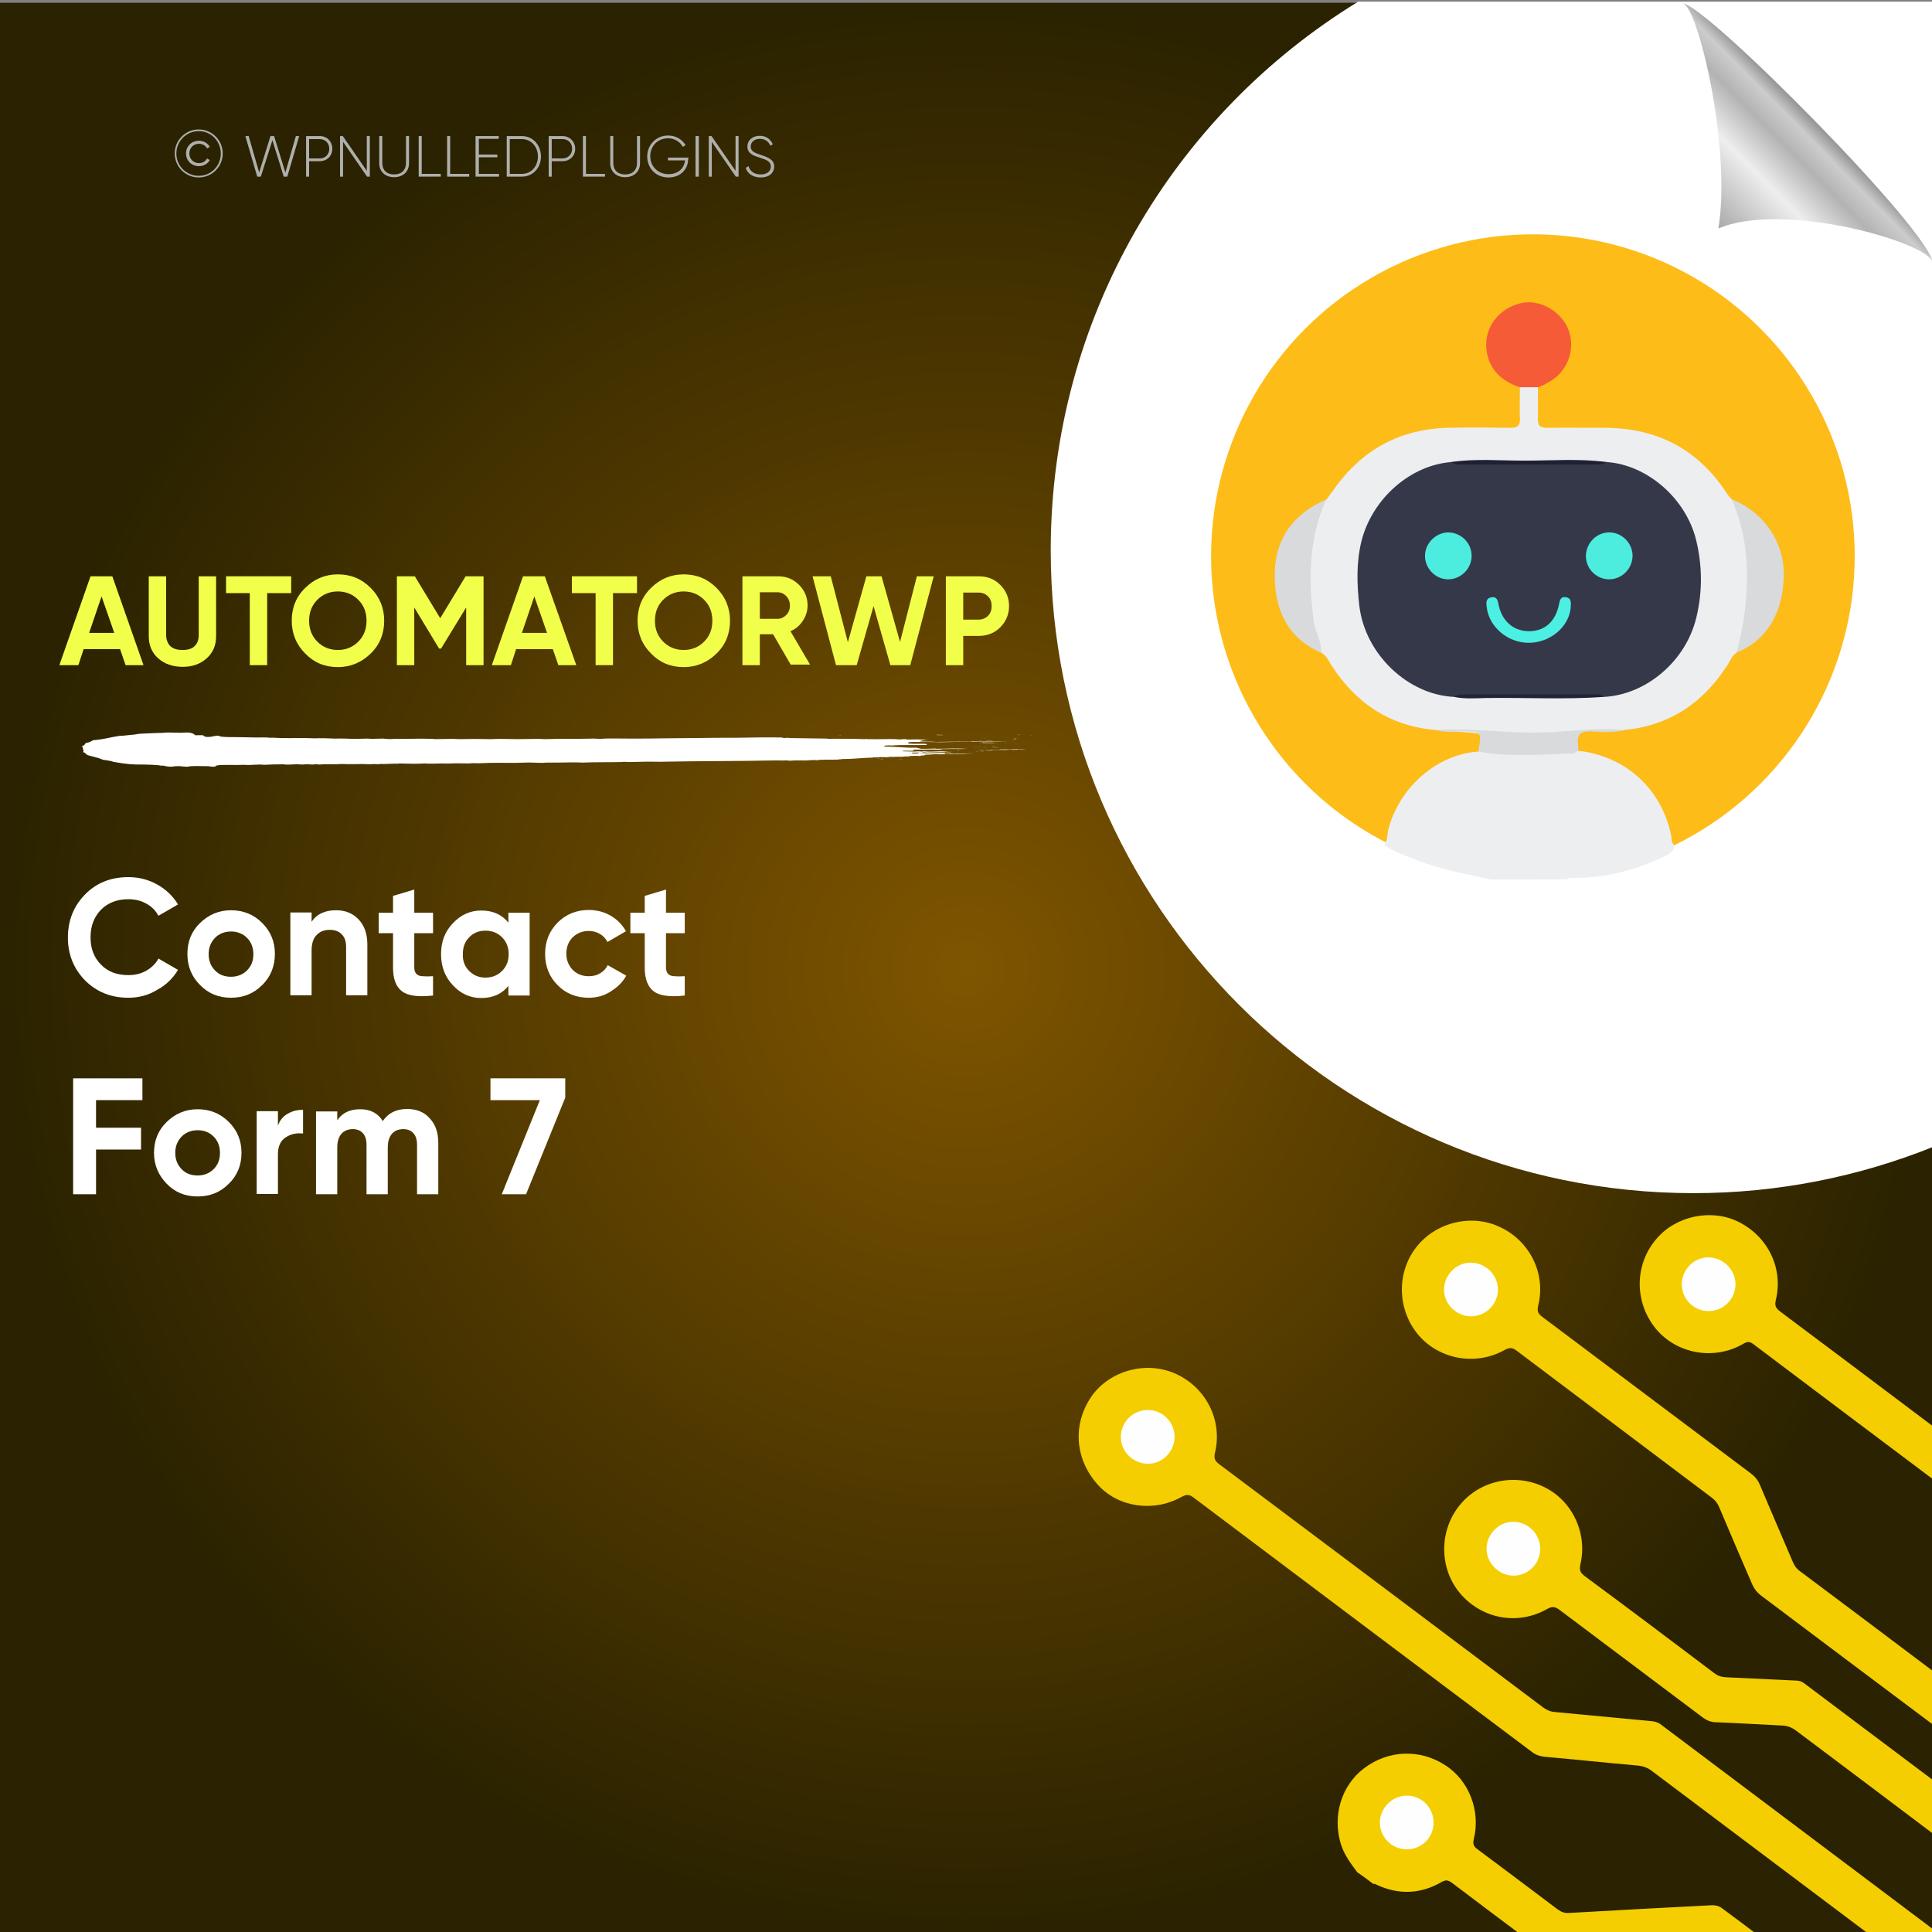 <?xml version="1.0" encoding="UTF-8"?>
<!-- Generator: Adobe Illustrator 26.0.1, SVG Export Plug-In . SVG Version: 6.00 Build 0)  -->
<svg xmlns="http://www.w3.org/2000/svg" xmlns:xlink="http://www.w3.org/1999/xlink" version="1.1" id="Layer_1" x="0px" y="0px" viewBox="0 0 700 700" style="enable-background:new 0 0 700 700;" xml:space="preserve">
<rect x="0" y="0" width="700" height="700" fill="#808080" stroke="none"/>
<style type="text/css">
	.st0{fill:url(#SVGID_1_);}
	.st1{fill:#FFFFFF;}
	.st2{fill:none;}
	.st3{fill:#F2FF4A;}
	.st4{fill:#AEAFAC;}
	.st5{fill-rule:evenodd;clip-rule:evenodd;fill:#FFFFFF;}
	.st6{fill:url(#path4572_00000167355200415263984060000015414339451007398330_);}
	.st7{fill:#FDBC17;}
	.st8{fill:#EDEEF0;}
	.st9{fill:#F65B38;}
	.st10{fill:#D9DADC;}
	.st11{fill:#353849;}
	.st12{fill:#1E2134;}
	.st13{fill:#202436;}
	.st14{fill:#4CEDDE;}
	.st15{fill:#4CF0E2;}
	.st16{fill:#F4CE00;}
	.st17{fill:#FEFEFE;}
</style>
<radialGradient id="SVGID_1_" cx="350" cy="349" r="350" gradientTransform="matrix(1 0 0 -1 0 700)" gradientUnits="userSpaceOnUse">
	<stop offset="0" style="stop-color:#7F5500"></stop>
	<stop offset="1" style="stop-color:#2A2200"></stop>
</radialGradient>
<polygon class="st0" points="487.4,700.8 700,700.8 700,1 0,1 0,701 487.4,701 "></polygon>
<path class="st1" d="M700.5,0.6H492.1c-66.8,40.9-111.4,114.6-111.4,198.8c0,128.6,104.3,232.9,232.9,232.9c30.7,0,60-6,86.9-16.8  V0.6z"></path>
<g>
	<rect x="21.4" y="208.8" class="st2" width="348.5" height="69.9"></rect>
	<path class="st3" d="M45.5,241l-2-5.8H30.3l-1.9,5.8h-6.9l11.3-32.2h7.9L52,241H45.5z M32.3,229.3h9.1l-4.6-13.2L32.3,229.3z"></path>
	<path class="st3" d="M66.2,241.6c-3.6,0-6.5-1-8.8-3c-2.3-2-3.5-4.7-3.5-8.1v-21.7h6.3V230c0,1.7,0.5,3,1.4,4c1,1,2.5,1.5,4.5,1.5   c2.1,0,3.6-0.5,4.5-1.5c1-1,1.4-2.3,1.4-4v-21.2h6.3v21.7c0,3.4-1.2,6.1-3.5,8.1S69.8,241.6,66.2,241.6z"></path>
	<path class="st3" d="M105.5,208.8v6.1h-8.7V241h-6.3v-26.1h-8.6v-6.1H105.5z"></path>
	<path class="st3" d="M134.3,236.8c-3.3,3.2-7.2,4.9-11.9,4.9c-4.7,0-8.6-1.6-11.8-4.9c-3.2-3.2-4.9-7.2-4.9-11.9s1.6-8.7,4.9-11.9   c3.2-3.2,7.2-4.9,11.8-4.9c4.7,0,8.6,1.6,11.9,4.9c3.2,3.2,4.9,7.2,4.9,11.9S137.6,233.6,134.3,236.8z M115,232.5c2,2,4.5,3,7.4,3   c2.9,0,5.4-1,7.4-3c2-2,3-4.5,3-7.6c0-3.1-1-5.6-3-7.6c-2-2-4.5-3-7.4-3c-2.9,0-5.4,1-7.4,3c-2,2-3,4.5-3,7.6   C112,228,113,230.5,115,232.5z"></path>
	<path class="st3" d="M175.2,208.8V241h-6.3v-20.9l-9.1,14.9l-0.7,0l-9-14.9V241h-6.3v-32.2h6.5l9.2,15.2l9.2-15.2H175.2z"></path>
	<path class="st3" d="M202.3,241l-2-5.8H187l-1.9,5.8h-6.9l11.3-32.2h7.9l11.4,32.2H202.3z M189.1,229.3h9.1l-4.6-13.2L189.1,229.3z   "></path>
	<path class="st3" d="M230.8,208.8v6.1h-8.7V241h-6.3v-26.1h-8.6v-6.1H230.8z"></path>
	<path class="st3" d="M259.6,236.8c-3.3,3.2-7.2,4.9-11.9,4.9c-4.7,0-8.6-1.6-11.8-4.9c-3.2-3.2-4.9-7.2-4.9-11.9s1.6-8.7,4.9-11.9   c3.2-3.2,7.2-4.9,11.8-4.9c4.7,0,8.6,1.6,11.9,4.9c3.2,3.2,4.9,7.2,4.9,11.9S262.9,233.6,259.6,236.8z M240.3,232.5   c2,2,4.5,3,7.4,3c2.9,0,5.4-1,7.4-3c2-2,3-4.5,3-7.6c0-3.1-1-5.6-3-7.6c-2-2-4.5-3-7.4-3c-2.9,0-5.4,1-7.4,3c-2,2-3,4.5-3,7.6   C237.3,228,238.3,230.5,240.3,232.5z"></path>
	<path class="st3" d="M286.6,241l-6.5-11.2h-4.8V241h-6.3v-32.2h12.9c3,0,5.5,1,7.6,3.1c2.1,2.1,3.1,4.6,3.1,7.5   c0,2-0.6,3.8-1.7,5.5c-1.1,1.7-2.6,3-4.5,3.8l7.1,12.1H286.6z M275.3,214.7v9.5h6.5c1.2,0,2.2-0.5,3.1-1.4c0.9-0.9,1.3-2.1,1.3-3.4   c0-1.3-0.4-2.4-1.3-3.4c-0.9-0.9-1.9-1.4-3.1-1.4H275.3z"></path>
	<path class="st3" d="M302.9,241l-8.5-32.2h6.6l6.2,23.9l6.7-23.9h5.5l6.7,23.8l6.1-23.8h6.1l-8.5,32.2h-7.2l-6.1-21.4l-6.1,21.4   H302.9z"></path>
	<path class="st3" d="M354.6,208.8c3.1,0,5.7,1,7.8,3.1c2.1,2.1,3.2,4.6,3.2,7.7c0,3-1.1,5.6-3.2,7.7c-2.1,2.1-4.7,3.1-7.8,3.1H349   V241h-6.3v-32.2H354.6z M354.6,224.5c1.3,0,2.5-0.5,3.4-1.4c0.9-0.9,1.3-2.1,1.3-3.5c0-1.4-0.4-2.6-1.3-3.5c-0.9-0.9-2-1.4-3.4-1.4   H349v9.8H354.6z"></path>
</g>
<g>
	<rect x="22.7" y="318.7" class="st2" width="409.8" height="301.2"></rect>
	<path class="st1" d="M46.5,361.5c-6.3,0-11.5-2.1-15.7-6.3c-4.1-4.2-6.2-9.4-6.2-15.5c0-6.2,2.1-11.4,6.2-15.6   c4.1-4.2,9.3-6.3,15.7-6.3c3.8,0,7.3,0.9,10.5,2.7c3.2,1.8,5.7,4.2,7.5,7.2l-7.1,4.1c-1-1.9-2.5-3.4-4.4-4.4   c-1.9-1.1-4.1-1.6-6.5-1.6c-4.1,0-7.4,1.3-9.9,3.8c-2.5,2.6-3.8,5.9-3.8,10c0,4,1.2,7.3,3.8,9.9c2.5,2.6,5.8,3.8,9.9,3.8   c2.4,0,4.6-0.5,6.5-1.6c1.9-1.1,3.4-2.5,4.4-4.4l7.1,4.1c-1.8,3-4.3,5.5-7.5,7.2C53.8,360.6,50.3,361.5,46.5,361.5z"></path>
	<path class="st1" d="M95,356.9c-3.1,3.1-6.8,4.6-11.3,4.6s-8.2-1.5-11.2-4.6c-3.1-3.1-4.6-6.8-4.6-11.3s1.5-8.2,4.6-11.2   s6.8-4.6,11.2-4.6s8.2,1.5,11.3,4.6c3.1,3.1,4.6,6.8,4.6,11.2S98.1,353.9,95,356.9z M77.9,351.6c1.5,1.6,3.5,2.3,5.8,2.3   c2.3,0,4.3-0.8,5.8-2.3c1.6-1.6,2.3-3.5,2.3-5.9s-0.8-4.4-2.3-5.9s-3.5-2.3-5.8-2.3c-2.3,0-4.3,0.8-5.8,2.3   c-1.5,1.6-2.3,3.5-2.3,5.9S76.4,350.1,77.9,351.6z"></path>
	<path class="st1" d="M121.8,329.8c3.3,0,6,1.1,8.1,3.3c2.1,2.2,3.2,5.2,3.2,9.1v18.4h-7.7v-17.5c0-2-0.5-3.5-1.6-4.6   c-1.1-1.1-2.5-1.6-4.3-1.6c-2,0-3.6,0.6-4.8,1.9c-1.2,1.2-1.8,3.1-1.8,5.6v16.2h-7.7v-30h7.7v3.4   C114.7,331.2,117.7,329.8,121.8,329.8z"></path>
	<path class="st1" d="M156.9,338.1h-6.8v12.5c0,1,0.3,1.8,0.8,2.3c0.5,0.5,1.3,0.8,2.3,0.8c1,0.1,2.2,0.1,3.7,0v7   c-5.3,0.6-9.1,0.1-11.2-1.5c-2.2-1.6-3.3-4.5-3.3-8.6v-12.5h-5.2v-7.4h5.2v-6.1l7.7-2.3v8.4h6.8V338.1z"></path>
	<path class="st1" d="M184.2,330.7h7.7v30h-7.7v-3.5c-2.3,2.9-5.6,4.4-9.8,4.4c-4,0-7.4-1.5-10.3-4.6c-2.9-3.1-4.3-6.8-4.3-11.3   s1.4-8.2,4.3-11.2c2.9-3.1,6.3-4.6,10.3-4.6c4.2,0,7.5,1.5,9.8,4.4V330.7z M170,351.8c1.6,1.6,3.5,2.4,5.9,2.4s4.4-0.8,6-2.4   c1.6-1.6,2.4-3.6,2.4-6.1c0-2.5-0.8-4.5-2.4-6.1c-1.6-1.6-3.6-2.4-6-2.4s-4.4,0.8-5.9,2.4c-1.6,1.6-2.3,3.6-2.3,6.1   C167.6,348.2,168.4,350.2,170,351.8z"></path>
	<path class="st1" d="M213.3,361.5c-4.5,0-8.3-1.5-11.3-4.6c-3-3-4.5-6.8-4.5-11.3c0-4.5,1.5-8.2,4.5-11.3c3-3,6.8-4.6,11.3-4.6   c2.9,0,5.6,0.7,8,2.1c2.4,1.4,4.2,3.3,5.5,5.6l-6.7,3.9c-0.6-1.2-1.5-2.2-2.7-2.9c-1.2-0.7-2.6-1.1-4.1-1.1c-2.3,0-4.2,0.8-5.8,2.3   c-1.5,1.5-2.3,3.5-2.3,5.9c0,2.4,0.8,4.3,2.3,5.9c1.5,1.5,3.4,2.3,5.8,2.3c1.6,0,2.9-0.3,4.2-1.1c1.2-0.7,2.1-1.7,2.7-2.9l6.7,3.8   c-1.3,2.4-3.2,4.2-5.6,5.7C218.9,360.8,216.2,361.5,213.3,361.5z"></path>
	<path class="st1" d="M248.1,338.1h-6.8v12.5c0,1,0.3,1.8,0.8,2.3c0.5,0.5,1.3,0.8,2.3,0.8c1,0.1,2.2,0.1,3.7,0v7   c-5.3,0.6-9.1,0.1-11.2-1.5c-2.2-1.6-3.3-4.5-3.3-8.6v-12.5h-5.2v-7.4h5.2v-6.1l7.7-2.3v8.4h6.8V338.1z"></path>
	<path class="st1" d="M51.6,398.6H34.8v10h16.3v7.9H34.8v16.2h-8.3v-42h25.1V398.6z"></path>
	<path class="st1" d="M82.9,428.9c-3.1,3.1-6.8,4.6-11.3,4.6s-8.2-1.5-11.2-4.6s-4.6-6.8-4.6-11.2s1.5-8.2,4.6-11.2   s6.8-4.6,11.2-4.6s8.2,1.5,11.3,4.6c3.1,3.1,4.6,6.8,4.6,11.2S86,425.9,82.9,428.9z M65.8,423.6c1.5,1.6,3.5,2.3,5.8,2.3   c2.3,0,4.3-0.8,5.8-2.3c1.6-1.6,2.3-3.5,2.3-5.9s-0.8-4.4-2.3-5.9c-1.6-1.6-3.5-2.3-5.8-2.3c-2.3,0-4.3,0.8-5.8,2.3   c-1.5,1.6-2.3,3.5-2.3,5.9S64.3,422.1,65.8,423.6z"></path>
	<path class="st1" d="M100.7,407.8c0.7-1.9,1.9-3.4,3.6-4.3c1.7-1,3.5-1.4,5.5-1.4v8.6c-2.4-0.3-4.5,0.2-6.3,1.4   c-1.9,1.2-2.8,3.3-2.8,6.2v14.3H93v-30h7.7V407.8z"></path>
	<path class="st1" d="M147.5,401.8c3.4,0,6.2,1.1,8.2,3.4c2.1,2.2,3.1,5.2,3.1,9v18.5h-7.7v-17.9c0-1.8-0.4-3.2-1.3-4.2   c-0.9-1-2.1-1.5-3.7-1.5c-1.8,0-3.1,0.6-4.1,1.7c-1,1.2-1.5,2.8-1.5,5v16.9h-7.7v-17.9c0-1.8-0.4-3.2-1.3-4.2   c-0.9-1-2.1-1.5-3.7-1.5c-1.7,0-3.1,0.6-4.1,1.7c-1,1.2-1.5,2.8-1.5,5v16.9h-7.7v-30h7.7v3.2c1.8-2.7,4.6-4,8.3-4   c3.7,0,6.4,1.4,8.2,4.3C140.6,403.3,143.6,401.8,147.5,401.8z"></path>
	<path class="st1" d="M177.7,390.7h27.1v7l-14.2,35h-8.8l13.8-34.1h-17.9V390.7z"></path>
</g>
<g>
	<rect x="55.8" y="47.2" class="st2" width="304.9" height="46.6"></rect>
	<path class="st4" d="M63.3,55.6c0-4.8,3.9-8.7,8.7-8.7s8.7,3.9,8.7,8.7c0,4.8-3.9,8.7-8.7,8.7S63.3,60.4,63.3,55.6z M80,55.6   c0-4.5-3.6-8.1-8-8.1s-8.1,3.6-8.1,8.1c0,4.5,3.6,8.1,8.1,8.1S80,60.1,80,55.6z M67.4,55.6c0-2.6,2-4.6,4.7-4.6   c1.7,0,3.2,0.9,3.9,2.2l-1,0.6c-0.5-1.1-1.7-1.7-2.9-1.7c-2.1,0-3.5,1.6-3.5,3.5s1.4,3.5,3.5,3.5c1.2,0,2.4-0.6,2.9-1.7l1,0.6   c-0.7,1.3-2.2,2.2-3.9,2.2C69.4,60.2,67.4,58.2,67.4,55.6z"></path>
	<path class="st4" d="M88.9,49.3h1.2l3.8,13.2L98,49.3h1.3l4.1,13.2l3.8-13.2h1.2L104.1,64h-1.3l-4.1-13.2L94.5,64h-1.3L88.9,49.3z"></path>
	<path class="st4" d="M120.4,53.9c0,2.6-1.9,4.5-4.6,4.5H112V64h-1.1V49.3h5C118.5,49.3,120.4,51.3,120.4,53.9z M119.3,53.9   c0-2-1.4-3.5-3.5-3.5H112v7h3.9C117.9,57.4,119.3,55.9,119.3,53.9z"></path>
	<path class="st4" d="M134,49.3V64h-1l-8.7-12.6V64h-1.1V49.3h1l8.7,12.6V49.3H134z"></path>
	<path class="st4" d="M137.4,59.1v-9.8h1.1v9.8c0,2.4,1.5,4.1,4.3,4.1c2.8,0,4.3-1.7,4.3-4.1v-9.8h1.1v9.8c0,3.1-2.2,5.1-5.4,5.1   S137.4,62.2,137.4,59.1z"></path>
	<path class="st4" d="M159.7,63v1h-8V49.3h1.1V63H159.7z"></path>
	<path class="st4" d="M170,63v1h-8V49.3h1.1V63H170z"></path>
	<path class="st4" d="M180.8,63v1h-8.5V49.3h8.4v1h-7.2v5.7h6.7v1h-6.7V63H180.8z"></path>
	<path class="st4" d="M196,56.7c0,4.1-2.9,7.3-6.9,7.3h-5.5V49.3h5.5C193.1,49.3,196,52.6,196,56.7z M194.9,56.7   c0-3.5-2.4-6.3-5.8-6.3h-4.4V63h4.4C192.5,63,194.9,60.2,194.9,56.7z"></path>
	<path class="st4" d="M208.4,53.9c0,2.6-1.9,4.5-4.6,4.5h-3.9V64h-1.1V49.3h5C206.4,49.3,208.4,51.3,208.4,53.9z M207.3,53.9   c0-2-1.4-3.5-3.5-3.5h-3.9v7h3.9C205.8,57.4,207.3,55.9,207.3,53.9z"></path>
	<path class="st4" d="M219.2,63v1h-8V49.3h1.1V63H219.2z"></path>
	<path class="st4" d="M221.1,59.1v-9.8h1.1v9.8c0,2.4,1.5,4.1,4.3,4.1c2.8,0,4.3-1.7,4.3-4.1v-9.8h1.1v9.8c0,3.1-2.2,5.1-5.4,5.1   S221.1,62.2,221.1,59.1z"></path>
	<path class="st4" d="M249.3,57.8c0,3.5-2.7,6.5-7.1,6.5c-4.6,0-7.7-3.4-7.7-7.6s3.2-7.6,7.6-7.6c2.7,0,5.1,1.4,6.3,3.5l-1,0.6   c-1-1.8-3-3.1-5.3-3.1c-3.9,0-6.5,2.9-6.5,6.5s2.7,6.5,6.6,6.5c3.6,0,5.7-2.2,6-5h-6.2v-1h7.4V57.8z"></path>
	<path class="st4" d="M253.2,49.3V64H252V49.3H253.2z"></path>
	<path class="st4" d="M267.6,49.3V64h-1l-8.7-12.6V64h-1.1V49.3h1l8.7,12.6V49.3H267.6z"></path>
	<path class="st4" d="M270.2,60.8l1-0.6c0.5,1.8,2,3,4.4,3c2.5,0,3.7-1.3,3.7-2.9c0-1.8-1.6-2.4-3.8-3.1c-2.5-0.8-4.7-1.5-4.7-4.1   c0-2.4,2-3.9,4.5-3.9c2.4,0,4,1.4,4.7,3.1l-0.9,0.5c-0.5-1.3-1.7-2.5-3.8-2.5c-2,0-3.3,1.2-3.3,2.8c0,1.8,1.5,2.3,3.6,3   c2.6,0.9,4.9,1.7,4.9,4.2c0,2.4-1.9,4-4.8,4C272.8,64.3,270.8,62.9,270.2,60.8z"></path>
</g>
<g>
	<g>
		<g>
			<rect x="29.8" y="265.4" class="st2" width="344.1" height="12.3"></rect>
			<path class="st5" d="M303.8,266.5c0.2,0,0.5-0.1,0.9-0.1C304.7,266.5,304.2,266.5,303.8,266.5z"></path>
			<path class="st5" d="M317.6,274.8c0.3,0,1.1-0.1,1,0C318.1,274.9,317.9,274.8,317.6,274.8z"></path>
			<path class="st5" d="M319,275c0.1-0.1,0.7,0,1.1,0C320.1,275.1,319.2,275,319,275z"></path>
			<path class="st5" d="M323.2,273.7c0.2,0,0.8-0.1,1.1,0C324.2,273.8,323.6,273.7,323.2,273.7z"></path>
			<path class="st5" d="M325.2,275.1c0.4-0.1,1-0.1,1.8-0.1C326.7,275.1,325.8,275,325.2,275.1z"></path>
			<path class="st5" d="M330.4,268.5c0.9,0,2.8-0.1,3.4,0C332.7,268.4,331.4,268.6,330.4,268.5z"></path>
			<path class="st5" d="M332.8,271.4c1.1-0.2,3.2,0,4.7-0.1c0.2,0.1-2.1,0-2.6,0.1c-0.3,0-0.6,0-0.9-0.1     C333.6,271.4,333.3,271.5,332.8,271.4z"></path>
			<path class="st5" d="M346.9,271.8c0-0.1,0.1-0.1,0.5-0.1c0.1,0,0.2,0.1,0.1,0.1C347.3,271.8,347.1,271.8,346.9,271.8z"></path>
			<path class="st5" d="M352.7,270.8c0.9-0.1,3-0.1,4.2,0c0.2,0,0.2-0.1,0.5-0.1c0.7,0,2.3,0,0.7,0     C356.2,270.8,354.8,270.7,352.7,270.8z"></path>
			<path class="st5" d="M353.4,272.3c0.2,0,0.6-0.1,1.1-0.1C354.3,272.3,353.6,272.3,353.4,272.3z"></path>
			<path class="st5" d="M354.8,268.4c0.2-0.1,0.9,0,1.4,0C355.9,268.4,355.2,268.4,354.8,268.4z"></path>
			<path class="st5" d="M354.5,271.8c0.4-0.1,1.2-0.1,1.7-0.1C356.6,271.8,355.1,271.8,354.5,271.8z"></path>
			<path class="st5" d="M355.2,272.2c0.3-0.1,1.2-0.1,1.8-0.1C356.6,272.2,355.8,272.2,355.2,272.2z"></path>
			<path class="st5" d="M356.3,267.7c0.1-0.1,0.6-0.1,1.1-0.1C357.2,267.6,356.6,267.6,356.3,267.7z"></path>
			<path class="st5" d="M356.9,268.4c0.5-0.1,2.2-0.1,3,0C358.9,268.4,358.1,268.4,356.9,268.4z"></path>
			<path class="st5" d="M357.3,272.1c0.8-0.1,1.9,0,2.5,0C359.2,272.2,358.1,272.1,357.3,272.1z"></path>
			<path class="st5" d="M359.3,270.7c0.3-0.1,0.8-0.1,1.2-0.1C360.6,270.8,359.8,270.7,359.3,270.7z"></path>
			<path class="st5" d="M360.6,271c0.4-0.1,0.7,0,1.2,0C361.7,271.1,361,271,360.6,271z"></path>
			<path class="st5" d="M361.9,271.4c0.2-0.1,1.3-0.1,1,0.1c-0.3,0-0.3,0-0.3-0.1C362.3,271.4,362.3,271.4,361.9,271.4z"></path>
			<path class="st5" d="M365.1,269.1C364.3,269.2,363.1,269.1,365.1,269.1L365.1,269.1z"></path>
			<path class="st5" d="M366.7,268c0.6-0.1,1.2,0,1.9,0C368.2,268,367,268,366.7,268z"></path>
			<path class="st5" d="M367.2,267.8c-0.2-0.1,1-0.1,0.7,0C367.7,267.8,367.4,267.8,367.2,267.8z"></path>
			<path class="st5" d="M368.6,266.3c0.2-0.1,0.7-0.1,1.1-0.1C369.5,266.3,368.8,266.3,368.6,266.3z"></path>
			<path class="st5" d="M372.8,266.4C374,266.3,374.5,266.4,372.8,266.4L372.8,266.4z"></path>
			<path class="st5" d="M339.1,266.3c0.2,0,0.6-0.1,0.8-0.1c0.5,0.1,1.3,0,1.9,0.1C341,266.4,340.2,266.3,339.1,266.3z"></path>
			<path class="st5" d="M355.8,268.9c0.4,0,0.3,0.1,0.7,0c0,0-0.1,0.1-0.2,0.1c0.7,0,1.2,0,1.8,0c-0.1,0-0.2,0-0.2,0.1     c0.8-0.2,1.8,0.1,3.6,0c-1.7,0.2-5.4,0-6.9,0.1c0.2-0.1,1.5,0,1.7-0.1C356.4,269,355.5,269.1,355.8,268.9z"></path>
			<path class="st5" d="M357.4,271.7C357.5,271.7,357.5,271.7,357.4,271.7c0.1-0.1,0.7,0,0.8,0C357.9,271.8,356,271.8,357.4,271.7z"></path>
			<path class="st5" d="M368.5,271.4c0,0,0,0.1,0,0.1c1,0,2.5,0,3.1,0.1c-1.1,0.1-3.5-0.1-4.4,0.1c-0.2,0-0.5,0-0.7-0.1     c-2.6,0.2-5.5,0-8.3,0.1c1.2-0.3,4,0.1,5.4-0.2c0.2,0,0,0-0.2,0C364.8,271.5,366.9,271.6,368.5,271.4z"></path>
			<path class="st5" d="M367.5,267.6c0.2-0.1,0.7-0.1,0.9-0.1C368.6,267.5,367.8,267.7,367.5,267.6z"></path>
			<path class="st5" d="M67.7,265.4c-0.7,0-1.4,0.1-2.1,0.1c-1.6,0-3.1-0.1-4.8-0.1c-1.5,0.1-2.8,0.2-4.4,0.2     c-1.1,0-1.5,0.1-2.3,0.1c-2.2,0.1-4,0.1-5,0.4c-1.6,0.2-3.5,0.3-4.9,0.5c-0.2,0-0.7,0-0.8,0c-3.5,0.5-5.6,1.3-9.7,1.6     c-0.4,0.2-0.6,0.4-1.3,0.7c-0.3,0.1-1,0.2-1.2,0.3c-0.8,0.4-0.1,0.8-1.6,1.1c-0.1,0.1,0.2,0.1,0.3,0.2c0,0.7,0.6,1.4,0.2,2     c1.1,0.3,0.8,0.7,1.7,1.1c0.5,0.2,1.5,0.4,2.2,0.6c0.7,0.2,1.5,0.4,2.2,0.6c0,0.2,1,0.3,1.1,0.5c1.2,0.1,2,0.3,3.2,0.5     c0.1,0.1,0.4,0.1,0.4,0.2c2.5,0.4,5,0.9,8.4,1c0.3,0,1,0,1.3,0c2.5,0,6.4,0.1,7.7,0.4c0.5,0,0.4,0,0.9,0c0.3,0.1,1.6,0.4,2.8,0.4     c0.4,0,1.1-0.2,2-0.2c1.3-0.1,2.5,0.2,3.7,0.2c0.5,0,1.1-0.2,1.7-0.2c1.5-0.1,4.5,0,5.7,0c1,0,1.3,0.2,2.1,0.2     c0.7,0,1.2-0.2,1.1-0.4c1.9-0.5,6.8-0.1,9.8-0.3c2.2,0.2,4.2-0.1,6.3-0.1c0.4,0,0.9,0.1,1.3,0.1c0.7,0,1.7-0.1,2.6-0.1     c1.6-0.1,2.9,0,4.2-0.1c2,0.3,3.4,0,5.1,0c0.6,0,1.2,0.1,1.9,0.1c0.6,0,1.2-0.1,1.8-0.1c0.6,0,1.3,0.1,1.9,0.1     c0.5,0,0.8-0.1,1.2-0.1c0.5,0,0.8,0.1,1.3,0.1c0.6,0,1.1-0.1,1.7-0.1c2,0,4.2,0.1,6.2-0.1c3.5,0.2,6.5-0.1,10.6,0.1     c1-0.1,1.8-0.1,2.9,0c0.2,0,0.2-0.1,0.6-0.1c2.1,0.1,4.4-0.2,6.6-0.1c0.1,0,0.2-0.1,0.3-0.1c3,0.1,6.9,0.2,9.3,0     c1.9,0.2,4,0,6.3,0c1.1,0,2.1,0.1,3.1,0c2-0.1,4.6,0,6.4,0c0.6,0,1.1-0.1,1.7-0.1c1,0,2.1,0.1,3.1,0c4.1-0.2,8.8-0.1,12.4-0.1     c1.1,0,2.1-0.1,3.3-0.1c2.1-0.1,4.2,0.1,6.3,0.1c0.5,0,1-0.1,1.5-0.1c1.2,0,2.4,0,3.7,0c3.2,0,6.4-0.2,9.4,0     c3.9-0.2,9.5-0.1,14-0.2c1-0.2,2,0,3,0c3.2-0.1,7.3-0.2,10.7-0.1c14.1-0.3,28.8-0.2,42.8-0.5c1.1,0.1,2.8,0,3.7,0     c0.2,0.1,0.8,0.1,1.3,0.1c1.7-0.2,3.9,0,6.2-0.1c0.6-0.2,1.9,0,2.7-0.2c0.4,0.1-0.5,0.1,0.1,0.2c1.4-0.4,6.3-0.2,8.4-0.3     c-0.2,0-0.2-0.1,0-0.1c0.5,0.1,0.8-0.1,1.4-0.1c3.9,0,6.7-0.4,10.1-0.5c0.4,0,1.5,0.2,1.9,0.1c-0.6,0-1.4,0-1.3-0.2     c1,0,2.3,0,3-0.1c1.2,0,1.9,0.1,3,0c0.3,0-0.3-0.2,0.3-0.1c1.7,0.1,2.6-0.1,4.2,0c0.5-0.1,2.3-0.2,2.9-0.1     c0.5-0.1-0.6-0.1-0.1-0.2c1.4,0,2.7-0.1,4,0c0.3-0.1,0.5-0.2,1.1-0.2c0.4,0-0.1,0.1,0.4,0.1c0.5-0.1-0.4-0.1-0.3-0.2     c0.7,0,0.6-0.1,0.9-0.2c1,0.1,1.7-0.1,2.6-0.1c0.9-0.1,2,0,2.9,0c0.8,0,1.1-0.1,2-0.1c0.7,0,1.3,0.1,2.1,0.1     c0.4,0-0.3-0.1,0.3-0.1c2.7,0,5.5-0.1,7.5-0.3c-3.1,0.2-5.4,0-8.1,0.2c-0.4-0.1-1.2,0.1-1.6-0.1c-0.2,0.1,0.4,0.1-0.2,0.1     c-0.2,0-0.3,0-0.6,0c0.4-0.2-0.2-0.2-0.4-0.3c-2.3,0-4.1,0.1-6.2,0.1c-0.4,0,0.3,0.1-0.2,0.1c-0.8,0-1.4,0-2.3,0     c-0.3-0.1-0.9-0.2-0.6-0.3c2.7,0,6.4-0.2,9.6-0.2c1,0,2,0.1,2.6-0.1c-1.4,0.1-2.6-0.2-3.9-0.2c-1.6,0-3.4,0.2-5,0.1     c-0.4,0-0.6-0.1-1-0.1c-0.3,0-0.9,0.1-1.2,0.1c-0.4,0-0.4-0.1-0.7-0.1c-0.7,0-1.2,0.1-2,0.1c-1.3,0-2.5-0.1-3.9-0.1     c-0.3-0.1-0.1-0.2,0.2-0.2c1.6,0,1.9,0,3.6,0c-0.2,0-0.3,0-0.3-0.1c0.5,0,0.7,0,1.1,0c-1.2,0-1.1-0.2-0.7-0.3     c3.1,0,6.9-0.1,9.4,0c0.3-0.1,0.5-0.1,0.9-0.2c2.9-0.1,6.1,0,9.1-0.1c-3.5-0.2-7.2-0.1-11.2,0c-0.2,0,0-0.1-0.4-0.1     c-1.7,0.1-3.8,0.1-5.1,0.1c-0.6-0.1-1.2-0.3-1.7-0.4c-4.3,0.1-7.4-0.4-11.5-0.4c0-0.1-0.3-0.1-0.4-0.2c0.3-0.1,0.5-0.2,0.9-0.2     c0.7,0,1.4-0.1,1.9,0c3.4-0.3,8.3-0.1,12.6-0.2c0.5-0.1,0.1-0.3-0.2-0.4c-2.1-0.1-3.9,0.1-6.1-0.1c-0.8-0.4,0-0.6,1.7-0.6     c2.8,0,7.6,0,9.4,0.1c8.2-0.2,16.3-0.1,24.8-0.3c-4.7-0.1-9,0.1-13.2,0c0,0.1-0.1,0.1-0.5,0.1c-4.1,0-8.7,0-12.3,0.1     c-1.5-0.2-4.4,0-6-0.2c0.4-0.3,1.6-0.5,3.2-0.6c-1.6,0-3.1-0.1-4.5-0.1c-1.1,0-3,0.1-3.6,0c-0.1,0,0.1-0.1-0.1-0.1     c0.5,0-0.8,0-0.9,0c-0.6,0-0.5,0.1-1.2,0.1c-0.9,0-0.9,0-1.5-0.1c-3.2-0.1-6.3,0.1-9.4,0c-0.3,0-1,0-1,0c-0.3,0,0-0.1-0.4-0.1     c-0.2,0-0.1,0.1-0.5,0.1c-1.2,0-2.6-0.1-3.9-0.1c-3.1,0-6.8-0.1-9.3,0c-0.6,0,0.2-0.1-0.6-0.1c-4.3-0.1-9-0.1-13.6-0.2     c-0.4,0-0.1-0.1-0.6-0.1c-0.6,0-0.5,0.1-1.1,0.1c-0.4,0-0.7-0.1-0.9-0.2c-5.3-0.1-10.8,0-16.3,0.1c-5.1,0-10.3,0-15.1,0.1     c-3.8,0-7.5,0.1-10.9,0.1c-4.6,0.1-8.6,0.1-12.9,0.1c-3.1,0-6.5-0.1-9.1,0c-0.5,0-1,0.1-1.5,0.1c-0.8,0-1.6-0.1-2.4-0.1     c-2.1,0-4.3,0.1-6.5,0.1c-2.4,0-4.7,0-7,0c-1.3,0-2.6,0.1-3.9,0.1c-0.9,0-1.8-0.1-2.7-0.1c-2.5,0-5.1,0.1-7.5,0.1     c-3.2,0-6.5-0.2-9.7,0c-3.6-0.1-7.9-0.1-11.4,0c-2.8-0.2-5.7,0-8.8,0c-0.3,0-0.6-0.1-0.9-0.1c-4.8-0.2-10.1,0.1-13.9,0     c-1.5,0.2-2.7,0-4-0.1c-1.5,0-2.8,0.1-4.2,0.1c-0.5,0-0.9-0.1-1.3-0.1c-1.4,0-2.8,0.1-4.4,0.1c-2.3,0-4.8-0.2-7.5-0.1     c-2.1-0.1-5.1-0.2-7.5-0.1c-4-0.2-8,0-12.1-0.1c-1.4,0-2.6-0.2-4-0.1c-1.4-0.2-3.2-0.1-4.9-0.1c-1.7,0-3.6-0.1-5.4-0.1     c-2.6-0.1-5.8,0.1-7.8-0.3c-0.9-0.7-2.6,0.3-4.7,0.2c-1.1-0.1-1-0.3-1.4-0.6c-1-0.1-1.9,0-2.8,0C70,265.7,69.2,265.4,67.7,265.4z      M330,272.8c0,0,0,0.1,0.1,0.1C329.8,273,329.1,272.8,330,272.8z M330.3,272.7c1.2,0,3-0.1,3.9,0c0.2,0-0.2-0.2,0.2-0.2     c0.5,0.1,1.2,0.1,2.1,0.1c0.1,0.2-1.8,0.1-1.8,0.3c-0.7,0-1,0-1.4,0.1c-1.4-0.1-1.8,0.1-2.8,0     C330.7,272.8,330.2,272.9,330.3,272.7z"></path>
		</g>
	</g>
</g>
<linearGradient id="path4572_00000047754917711520840280000005000880060765389723_" gradientUnits="userSpaceOnUse" x1="-0.583" y1="698.671" x2="-0.51" y2="698.747" gradientTransform="matrix(-474.815 0 0 493.443 381.513 -344709.812)">
	<stop offset="0" style="stop-color:#999999"></stop>
	<stop offset="0.101" style="stop-color:#CCCCCC"></stop>
	<stop offset="0.262" style="stop-color:#B3B3B3"></stop>
	<stop offset="0.543" style="stop-color:#EEEEEE"></stop>
	<stop offset="1" style="stop-color:#AAAAAA"></stop>
</linearGradient>
<path id="path4572" style="fill:url(#path4572_00000047754917711520840280000005000880060765389723_);" d="M609.6,1.2  c8.5,0.3,90.8,83.5,90.6,94.1c-0.1-7.2-54.2-22.7-77.6-12.5C627.4,54,615.2,1.8,609.6,1.2L609.6,1.2z"></path>
<g>
	<circle class="st7" cx="555.4" cy="201.5" r="116.6"></circle>
	<path class="st8" d="M540.4,318.7c-8.8-2-17.8-3.5-26.3-6.8c-4.3-1.7-8.7-3.1-12.6-5.7c1.3-1.8,1.1-4,1.6-6   c4.1-15.2,17.7-26.9,32.5-27.9c1.6-0.6,3.1-1,4.8-1c9,0,18,0,27,0c1.5,0,3,0.4,4.4,0.7c17.3,2,30.2,13.8,33.7,30.7   c0.2,1.1,0,2.5,1,3.4c0.2,2.7-1.9,3.4-3.8,4.3c-10.1,4.9-20.8,7.6-32.1,7.7c-1,0-2.1-0.3-3,0.5   C558.5,318.7,549.4,318.7,540.4,318.7z"></path>
	<path class="st8" d="M557.2,140.3c0,3.8,0.1,7.5,0,11.3c-0.1,2.6,0.8,3.4,3.4,3.4c6.8-0.1,13.5,0,20.3,0   c19.2-0.1,34.3,7.6,44.8,23.8c0.5,0.8,1.1,1.4,1.7,2.1c4.7,3.9,6.5,9.4,7,15.1c0.8,9.8,1.1,19.7-0.3,29.6c-0.6,4.1-2,7.8-4.9,10.9   c-1.6,1-2.3,2.8-3.2,4.3c-8.8,13.8-21,22.1-37.5,23.7c-2.7,0.7-5.4,0.2-8.1,0.3c-3.7,0.2-7.5-0.9-10.7,2c-0.7,0.6-2,0.4-3.1,0.4   c-8.5,0.1-17.3,1.6-25.3-0.4c-7.1-1.8-14.1-1.4-21.1-2.3c-16.6-1.4-29-9.7-37.9-23.6c-1-1.6-1.8-3.5-3.6-4.4   c-4.1-5.5-5.6-12-5.5-18.7c0.1-9.6-1.1-19.2,2.2-28.6c1.1-3.2,2.6-6.1,5.2-8.2c1.2-1.7,2.5-3.4,3.7-5.1c10-13.4,23.4-20.4,40-20.9   c7.7-0.2,15.3-0.1,23,0c2.6,0,3.5-0.8,3.4-3.4c-0.2-3.8,0-7.5,0-11.3C552.8,137.7,555,137.7,557.2,140.3z"></path>
	<path class="st9" d="M557.2,140.3c-2.2,0-4.4,0-6.6,0c-6.5-2.2-11-6.3-12-13.3c-1.1-8.1,4.3-15.3,12.6-17.2   c6.8-1.5,14.7,3.1,17.2,10c2.6,7.3-0.8,15.5-7.9,19C559.5,139.5,558.3,139.9,557.2,140.3z"></path>
	<path class="st10" d="M629.2,236.4c2.5-9,3.7-18.1,3.8-27.5c0-9.9-1.7-19.1-5.6-28c11.4,4.4,18.9,15.2,18.9,27   C646.3,221.9,640.1,232.1,629.2,236.4z"></path>
	<path class="st10" d="M480.5,181c-6.4,14.2-6.5,29.1-4.5,44.2c0.5,3.9,3,7.3,2.6,11.3c-12.8-5.7-17.1-16.6-16.7-29.5   C462.3,194.5,469.1,185.9,480.5,181z"></path>
	<path class="st10" d="M520.2,264.5c12.8-0.8,25.4,1.2,38.2,0.9c10-0.2,20-1.9,30.1-0.9c-3.8,1.1-7.8,0.7-11.7,0.5   c-3.8-0.2-5.7,0.8-5,4.9c0.1,0.7,0,1.5-0.1,2.2c-0.7,0.3-1.4,0.9-2,0.9c-11.4,0.3-22.8,1.4-34.1-0.7c1.3-7.2,1.2-7.2-5.5-7.3   C526.8,265,523.4,265.5,520.2,264.5z"></path>
	<path class="st11" d="M526.8,252.5c-16.8-0.8-32.3-15.6-34.3-33.1c-0.9-7.8-1.1-15.7,0.8-23.4c3.9-15.4,17.8-27.5,32.6-28.6   c9.1,0,18.3,0,27.4,0c9.6,0,19.2,0,28.8,0c14.6,1,28.6,13,32.4,28.1c2.3,9.3,2.4,18.9,0.1,28.3c-3.8,15.8-18.2,27.9-33.4,28.7   c-2.5-0.8-5.1-0.4-7.6-0.4c-14.1-0.1-28.2,0-42.3,0C529.7,252.1,528.2,251.8,526.8,252.5z"></path>
	<path class="st12" d="M582,167.4c-1.1,1-2.5,0.9-3.9,0.9c-16.1,0-32.3,0-48.4,0c-1.4,0-2.7,0.1-3.9-0.9c8.8-1.3,17.7-0.5,26.5-0.5   C562.3,166.9,572.2,166.1,582,167.4z"></path>
	<path class="st13" d="M526.8,252.5c1.1-0.9,2.5-0.9,3.9-0.9c15.5,0,31.1,0,46.6,0c1.4,0,2.7-0.1,3.9,0.9c-14.2,1-28.5,0.2-42.7,0.4   C534.5,253,530.6,253.3,526.8,252.5z"></path>
	<path class="st14" d="M533.2,201.4c0,4.7-4,8.6-8.7,8.5c-4.5-0.1-8.2-4-8.2-8.5c0-4.5,3.8-8.3,8.2-8.5   C529.2,192.8,533.2,196.6,533.2,201.4z"></path>
	<path class="st14" d="M582.9,192.9c4.5-0.1,8.4,3.6,8.6,8.1c0.2,4.7-3.6,8.8-8.3,8.9c-4.5,0.1-8.4-3.5-8.6-8.1   C574.5,197,578.2,193,582.9,192.9z"></path>
	<path class="st15" d="M554.1,232.9c-7.6,0.1-14.4-5.5-15.4-12.6c-0.2-1.6-0.6-3.6,1.8-3.9c2-0.3,2.2,1.4,2.5,2.9   c1.3,5.9,5.5,9.4,11,9.4c5.6,0,9.5-3.4,10.8-9.5c0.3-1.6,0.6-3.2,2.6-2.8c2,0.3,1.8,2.1,1.7,3.6C568.6,227,561.8,232.8,554.1,232.9   z"></path>
</g>
<g>
	<path class="st16" d="M559.5,636.5c11.3,1,22.6,2.2,33.9,3.2c2,0.2,3.7,0.8,5.3,2.1c26.2,19.7,52.4,39.4,78.6,59.1h23.1v-1.9   c-32.8-24.7-65.6-49.3-98.4-74c-1.1-0.9-2.3-1.3-3.7-1.4c-11.6-1.1-23.3-2.2-34.9-3.3c-1.6-0.1-2.9-0.7-4.2-1.6   c-39.2-29.5-78.4-58.9-117.6-88.3c-1.5-1.2-1.8-2.1-1.4-4c2.9-11.9-3.4-24.1-14.8-28.9c-10.9-4.6-24.3-0.5-30.5,9.3   c-6.4,10.1-5.2,22.4,3.1,31.4c7.4,8,20.1,9.8,30.2,4.1c1.8-1,2.9-0.8,4.4,0.4c40.8,30.7,81.6,61.4,122.5,92.1   C556.4,635.8,557.8,636.3,559.5,636.5z"></path>
	<path class="st16" d="M700.4,605.5c-16.2-12.2-32.4-24.4-48.6-36.5c-1-0.8-1.6-1.7-2.1-2.8c-4-9.4-8.1-18.8-12.1-28.3   c-0.7-1.7-1.8-3-3.3-4.1C609.2,515,584,496,558.9,477.2c-1.5-1.1-2.1-2-1.6-4.1c2.9-11.5-2.9-23.4-13.8-28.5   c-10.4-5-23.6-1.7-30.6,7.6c-7.1,9.4-6.5,22.8,1.2,31.7c7.7,8.8,20.8,11,31.1,5.2c1.7-0.9,2.7-0.9,4.2,0.2   c23.6,17.8,47.3,35.6,70.9,53.4c1.2,0.9,2,2,2.6,3.4c3.9,9.3,7.9,18.5,11.9,27.8c0.8,1.8,1.8,3.1,3.4,4.3   c20.7,15.6,41.4,31.1,62.2,46.7V605.5z"></path>
	<path class="st16" d="M700.4,645c-15.6-11.7-31.1-23.4-46.7-35.1c-0.9-0.7-1.9-1-3.1-1c-8.4-0.4-16.9-0.8-25.3-1.2   c-1.6-0.1-2.9-0.5-4.2-1.5c-15.6-11.8-31.3-23.6-47-35.2c-1.6-1.2-1.9-2.2-1.5-4.2c2.7-11.4-3.1-23.4-13.5-28.2   c-10.7-5-23.4-2-30.5,7.1c-7.3,9.3-7.1,22.8,0.5,31.7c7.9,9.2,20.8,11.6,31.4,5.6c1.9-1.1,3-0.9,4.7,0.4c17.3,13,34.6,26,51.9,39   c1.4,1,2.7,1.5,4.4,1.6c8.1,0.3,16.2,0.8,24.3,1.2c1.9,0.1,3.4,0.7,4.9,1.8c16.6,12.5,33.2,24.9,49.7,37.4V645z"></path>
	<path class="st16" d="M497.6,682.6c0.5-0.2,0.8,0.1,1.2,0.3c8,3.7,15.9,3.4,23.5-1c1.6-0.9,2.4-0.7,3.8,0.3   c8.2,6.2,16.4,12.4,24.7,18.6h85.7c-4.2-3.2-8.4-6.3-12.7-9.5c-1.1-0.8-2.2-1-3.6-1c-17.2,0.9-34.5,1.8-51.7,2.8   c-1.6,0.1-2.7-0.3-4-1.2c-9.7-7.3-19.4-14.6-29.2-21.9c-1.5-1.1-1.7-2-1.3-3.7c2.5-10.3-1.8-21.2-10.3-26.7   c-9.2-6-20.7-5.6-29.5,1.1c-8.2,6.2-11.5,17.2-8.4,27.4c1.2,3.9,3.6,7.1,6,10.3C493.8,679.7,495.7,681.2,497.6,682.6z"></path>
	<path class="st16" d="M700.4,516.8c-18.5-13.9-36.9-27.8-55.4-41.6c-1.5-1.2-2.1-2-1.6-4.1c2.8-11.4-2.7-22.9-13.3-28.3   c-9.8-5-22.7-2.4-29.9,6c-8.1,9.4-8.1,23.1-0.2,32.7c7.6,9.1,21.1,11.5,31.6,5.4c1.5-0.9,2.4-0.9,3.8,0.2   c21.6,16.3,43.3,32.6,65,48.9V516.8z"></path>
	<path class="st17" d="M409.8,528.2c-4.2-3.3-4.9-9.2-1.7-13.5c3.3-4.3,9.5-5.1,13.7-1.8c4.3,3.4,5,9.4,1.7,13.7   C420.1,530.9,414.2,531.6,409.8,528.2z"></path>
	<path class="st17" d="M538.8,459.5c4.4,3.3,5.2,9.3,1.9,13.6c-3.2,4.2-9.2,5.1-13.5,1.9c-4.4-3.2-5.3-9.3-2-13.6   C528.5,457,534.4,456.2,538.8,459.5z"></path>
	<path class="st17" d="M542.6,568.9c-4.4-3.3-5.3-9.2-2-13.6c3.3-4.4,9.3-5.2,13.6-1.9c4.2,3.2,5.1,9.2,2,13.5   C553,571.3,546.9,572.2,542.6,568.9z"></path>
	<path class="st17" d="M501.9,654.6c3.3-4.4,9.3-5.3,13.6-2.1c4.3,3.2,5.2,9.4,2,13.7c-3.2,4.2-9.2,5.1-13.5,2   C499.6,664.9,498.6,659,501.9,654.6z"></path>
	<path class="st17" d="M624.9,457.6c4.3,3.3,5.2,9.3,1.9,13.6c-3.3,4.3-9.4,5.1-13.7,1.8c-4.2-3.3-5-9.2-1.8-13.5   C614.6,455.1,620.5,454.3,624.9,457.6z"></path>
</g>
<g>
	<path d="M-451.8,935.2h3.1v21.6h10.4v2.6h-13.5V935.2z"></path>
	<path d="M-419.7,950.6c0,6.4-4.5,9.2-8.7,9.2c-4.7,0-8.4-3.5-8.4-9c0-5.8,3.8-9.2,8.6-9.2C-423.1,941.6-419.7,945.3-419.7,950.6z    M-433.5,950.8c0,3.8,2.2,6.7,5.3,6.7c3,0,5.3-2.8,5.3-6.8c0-3-1.5-6.7-5.2-6.7C-431.9,944-433.5,947.5-433.5,950.8z"></path>
	<path d="M-415.7,947.5c0-2.1,0-3.8-0.1-5.4h2.8l0.1,3.4h0.1c0.8-2.3,2.7-3.8,4.8-3.8c0.4,0,0.6,0,0.9,0.1v3   c-0.3-0.1-0.6-0.1-1.1-0.1c-2.2,0-3.8,1.7-4.2,4.1c-0.1,0.4-0.1,0.9-0.1,1.5v9.3h-3.1V947.5z"></path>
	<path d="M-402.5,951.3c0.1,4.3,2.8,6,6,6c2.3,0,3.6-0.4,4.8-0.9l0.5,2.3c-1.1,0.5-3,1.1-5.8,1.1c-5.4,0-8.6-3.6-8.6-8.8   c0-5.3,3.1-9.4,8.2-9.4c5.7,0,7.2,5,7.2,8.2c0,0.6-0.1,1.2-0.1,1.5H-402.5z M-393.2,949c0-2-0.8-5.1-4.4-5.1c-3.2,0-4.6,3-4.9,5.1   H-393.2z"></path>
	<path d="M-386.3,946.7c0-1.8,0-3.3-0.1-4.7h2.8l0.1,2.8h0.1c1-1.7,2.6-3.2,5.5-3.2c2.4,0,4.2,1.4,4.9,3.5h0.1   c0.5-1,1.2-1.7,1.9-2.3c1-0.8,2.2-1.2,3.9-1.2c2.3,0,5.7,1.5,5.7,7.6v10.3h-3.1v-9.9c0-3.3-1.2-5.4-3.8-5.4c-1.8,0-3.2,1.3-3.7,2.9   c-0.1,0.4-0.3,1-0.3,1.6v10.8h-3.1V949c0-2.8-1.2-4.8-3.6-4.8c-2,0-3.4,1.6-3.9,3.2c-0.2,0.5-0.3,1-0.3,1.5v10.5h-3.1V946.7z"></path>
	<path d="M-345.1,937.1c0,1.1-0.8,1.9-2,1.9c-1.1,0-1.9-0.9-1.9-1.9c0-1.1,0.8-2,2-2C-345.8,935.1-345.1,936-345.1,937.1z    M-348.6,959.4V942h3.2v17.4H-348.6z"></path>
	<path d="M-340.2,947.7c0-2.2-0.1-4-0.1-5.7h2.8l0.1,3h0.1c1.3-2.1,3.3-3.4,6.2-3.4c4.2,0,7.4,3.6,7.4,8.9c0,6.3-3.8,9.4-7.9,9.4   c-2.3,0-4.3-1-5.4-2.7h-0.1v9.5h-3.1V947.7z M-337,952.4c0,0.5,0.1,0.9,0.1,1.3c0.6,2.2,2.5,3.7,4.8,3.7c3.3,0,5.3-2.7,5.3-6.7   c0-3.5-1.8-6.5-5.2-6.5c-2.2,0-4.2,1.5-4.8,3.9c-0.1,0.4-0.2,0.9-0.2,1.3V952.4z"></path>
	<path d="M-320.1,956.2c0.9,0.6,2.6,1.3,4.2,1.3c2.3,0,3.4-1.2,3.4-2.6c0-1.5-0.9-2.3-3.2-3.2c-3.1-1.1-4.6-2.8-4.6-4.9   c0-2.8,2.3-5.1,6-5.1c1.8,0,3.3,0.5,4.3,1.1l-0.8,2.3c-0.7-0.4-1.9-1-3.6-1c-1.9,0-2.9,1.1-2.9,2.4c0,1.4,1,2.1,3.3,3   c3,1.2,4.6,2.7,4.6,5.3c0,3.1-2.4,5.3-6.5,5.3c-1.9,0-3.7-0.5-4.9-1.2L-320.1,956.2z"></path>
	<path d="M-290.9,954.7c0,1.8,0,3.4,0.1,4.8h-2.8l-0.2-2.8h-0.1c-0.8,1.4-2.7,3.2-5.8,3.2c-2.7,0-6-1.5-6-7.6V942h3.2v9.6   c0,3.3,1,5.5,3.9,5.5c2.1,0,3.6-1.5,4.2-2.9c0.2-0.5,0.3-1,0.3-1.6V942h3.2V954.7z"></path>
	<path d="M-285.6,946.7c0-1.8,0-3.3-0.1-4.7h2.8l0.1,2.8h0.1c1-1.7,2.6-3.2,5.5-3.2c2.4,0,4.2,1.4,4.9,3.5h0.1   c0.5-1,1.2-1.7,1.9-2.3c1-0.8,2.2-1.2,3.9-1.2c2.3,0,5.7,1.5,5.7,7.6v10.3h-3.1v-9.9c0-3.3-1.2-5.4-3.8-5.4c-1.8,0-3.2,1.3-3.7,2.9   c-0.1,0.4-0.3,1-0.3,1.6v10.8h-3.1V949c0-2.8-1.2-4.8-3.6-4.8c-2,0-3.4,1.6-3.9,3.2c-0.2,0.5-0.3,1-0.3,1.5v10.5h-3.1V946.7z"></path>
</g>
</svg>
